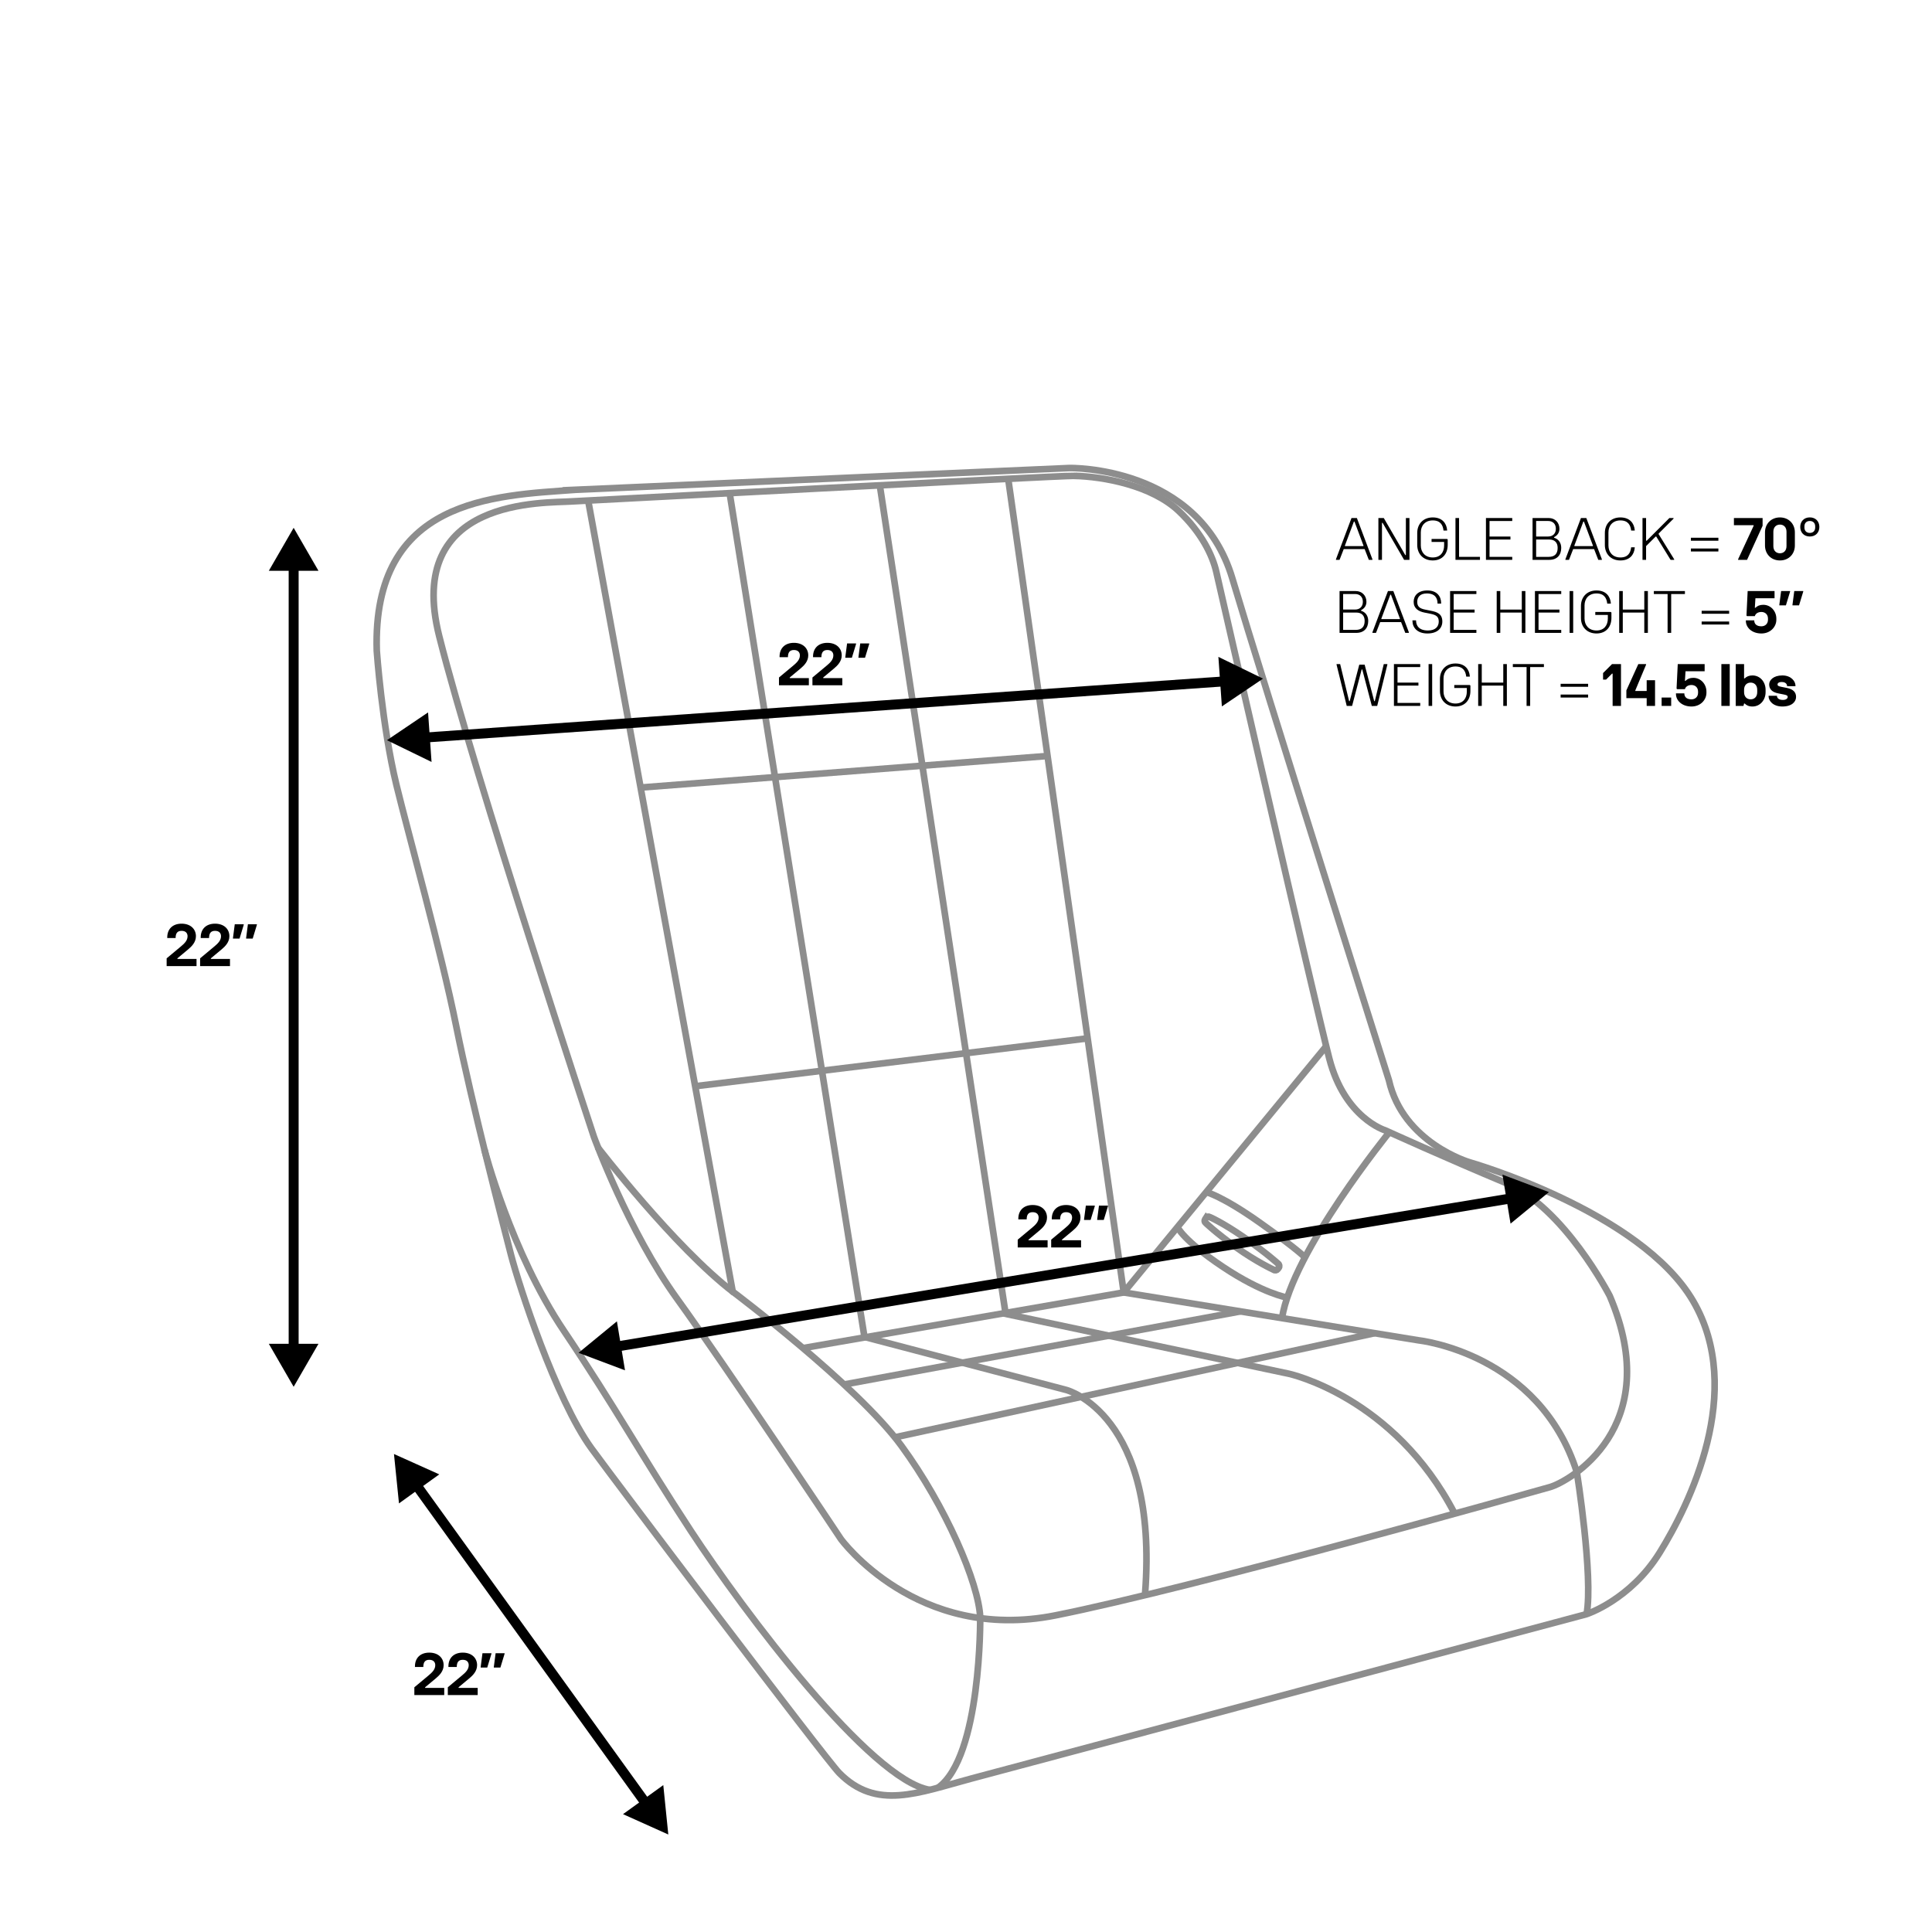 <svg viewBox="0 0 582 582" version="1.1" xmlns="http://www.w3.org/2000/svg">
  
  <defs>
    <style>
      .st0 {
        stroke: #000;
        stroke-width: 3px;
      }

      .st0, .st1 {
        fill: none;
      }

      .st1 {
        stroke: #8d8d8d;
        stroke-width: 2px;
      }
    </style>
  </defs>
  <g id="new_line_art">
    <g>
      <path d="M173.04,147.57c-24.1,1.74-60.93,2.61-59.54,48.46,0,0,1.55,22.42,5.93,40.47,3.51,14.46,13.4,49.75,18.04,72.81,4.64,23.07,14.18,59.81,16.46,68.69,2.29,8.87,13.41,43.37,24.23,58.29,6.83,9.42,70.53,93.62,74.67,97.82,11.19,11.33,23.65,5.98,39.92,1.63,31.43-8.4,185.19-49.49,185.19-49.49,0,0,13.15-4.25,22.04-18.56,8.89-14.3,25.9-48.72,10.05-75.78-15.85-27.06-67.27-41.76-67.27-41.76,0,0-20.1-5.8-24.36-24.74,0,0-37.68-119.29-47.17-151.17-10.15-34.12-49.1-33.25-49.1-33.25l-149.11,6.57Z" class="st1"></path>
      <path d="M323.56,143.35c8.76.19,23.39,2.84,31.61,10.66,6.77,6.45,10.09,13.23,11.24,18.3,1.22,5.34,29.38,128.55,34.02,146.53,4.64,17.98,16.82,21.65,16.82,21.65,0,0,18.75,8.51,36.34,15.85,17.59,7.35,31.32,34.02,31.32,34.02,17.01,39.82-12.57,56.08-17.98,57.61-5.41,1.52-107.29,30.35-149.04,38.66-41.76,8.31-64.57-23-64.57-23,0,0-34.6-52-49.29-72.3-14.69-20.3-25.13-48.91-25.13-48.91,0,0-35.96-108.64-46.59-150.78-10.63-42.14,32.04-40.02,40.01-40.6,0,0,146.5-7.76,151.24-7.7Z" class="st1"></path>
      <path d="M145.9,346.2s8.06,31.03,23.91,54.61c15.85,23.58,23.52,37.81,38.28,60.31,15.97,24.36,54.2,75.24,72.03,78.07" class="st1"></path>
      <path d="M303.71,144.22l34.8,245.12,88.92,14.44s36.24,3.89,47.59,39.71c0,0,4.99,31.42,2.93,42.76" class="st1"></path>
      <path d="M265.05,146.29l37.89,249.5,85.31,18.04s31.66,6.84,49.97,42.15" class="st1"></path>
      <path d="M219.8,148.55l40.61,254.19,60.83,15.98s27.84,7.22,23.71,61.34" class="st1"></path>
      <path d="M177.16,150.67l43.56,238.42s37.37,28.09,50.78,46.39c13.4,18.3,23.33,41.37,23.78,51.74,0,0,.4,42.07-12.74,51.35" class="st1"></path>
      <path d="M179.99,345.53s23.16,30.15,41.05,43.82" class="st1"></path>
      <line y2="312.79" x2="327.68" y1="327.22" x1="209.38" class="st1"></line>
      <line y2="227.73" x2="315.57" y1="237.27" x1="192.62" class="st1"></line>
      <line y2="395.05" x2="373.66" y1="417.05" x1="254.35" class="st1"></line>
      <line y2="401.61" x2="414.09" y1="432.9" x1="269.95" class="st1"></line>
      <polyline points="399.34 315.37 338.51 389.34 241.92 406.1" class="st1"></polyline>
      <path d="M418.67,340.89s-29.38,36.09-32.48,56.2" class="st1"></path>
      <path d="M393.11,378.78s-1.83-2.11-13.37-10.31c-11.54-8.2-16.37-9.36-16.37-9.36" class="st1"></path>
      <path d="M354.7,369.65s1.73,4.01,13.73,12.01c12,8,19.33,9.22,19.33,9.22" class="st1"></path>
      <path d="M363.34,366.84l-.33.51c-.22.35-.13.81.21,1.05,0,0,2.85,2.8,9.04,7.26,6.19,4.46,11.43,6.85,11.43,6.85.39.27.93.18,1.21-.2l.3-.41c.3-.4.2-.97-.21-1.25,0,0-3.55-3.25-10.18-7.85s-10.38-6.17-10.38-6.17c-.36-.24-.85-.14-1.08.22Z" class="st1"></path>
    </g>
  </g>
  <g id="new_arrows">
    <g>
      <line y2="407" x2="88.46" y1="169.76" x1="88.46" class="st0"></line>
      <polygon points="80.98 171.95 88.46 159 95.94 171.95 80.98 171.95"></polygon>
      <polygon points="80.98 404.81 88.46 417.76 95.94 404.81 80.98 404.81"></polygon>
    </g>
    <g>
      <line y2="222.23" x2="127.29" y1="205.19" x1="369.74" class="st0"></line>
      <polygon points="367.03 197.88 380.48 204.43 368.08 212.8 367.03 197.88"></polygon>
      <polygon points="128.95 214.61 116.56 222.98 130 229.53 128.95 214.61"></polygon>
    </g>
    <g>
      <line y2="405.78" x2="184.9" y1="360.87" x1="455.98" class="st0"></line>
      <polygon points="452.6 353.85 466.6 359.11 455.04 368.61 452.6 353.85"></polygon>
      <polygon points="185.84 398.04 174.28 407.53 188.28 412.8 185.84 398.04"></polygon>
    </g>
    <g>
      <line y2="446.74" x2="124.97" y1="543.9" x1="195.02" class="st0"></line>
      <polygon points="199.81 537.75 201.32 552.63 187.68 546.5 199.81 537.75"></polygon>
      <polygon points="132.32 444.14 118.68 438.01 120.19 452.89 132.32 444.14"></polygon>
    </g>
  </g>
  <g id="new_text">
    <g>
      <path d="M402.45,168.65v-.18l4.68-12.42h1.62l4.68,12.42v.18h-1.08l-1.26-3.24h-6.3l-1.26,3.24h-1.08ZM405.15,164.51h5.58v-.18l-2.7-7.2h-.18l-2.7,7.2v.18Z"></path>
      <path d="M415.23,168.65v-12.6h1.62l6.48,11.16h.18v-11.16h1.08v12.6h-1.62l-6.48-11.16h-.18v11.16h-1.08Z"></path>
      <path d="M426.93,164.15v-3.6c0-2.7,1.8-4.68,4.68-4.68s4.14,1.8,4.32,3.78v.18h-1.08c-.18-1.62-.9-3.06-3.24-3.06s-3.6,1.62-3.6,3.6v3.96c0,1.98,1.26,3.6,3.6,3.6s3.42-1.62,3.42-3.6v-1.08h-3.78v-.9h4.68l.18.18v1.62c0,2.7-1.62,4.68-4.5,4.68s-4.68-1.98-4.68-4.68Z"></path>
      <path d="M438.45,168.65v-12.6h1.08v11.7h6.3v.9h-7.38Z"></path>
      <path d="M447.63,168.65v-12.6h7.92v.9h-6.84v4.68h6.3v.9h-6.3v5.22h6.84v.9h-7.92Z"></path>
      <path d="M461.67,168.65v-12.6h4.86c1.98,0,3.24,1.44,3.24,3.24,0,1.08-.54,1.98-1.62,2.52v.18c1.26.36,2.16,1.44,2.16,3.06,0,2.16-1.26,3.6-3.6,3.6h-5.04ZM462.75,161.62h3.6c1.44,0,2.34-.9,2.34-2.34s-.9-2.34-2.34-2.34h-3.6v4.68ZM462.75,167.75h3.78c1.8,0,2.7-.9,2.7-2.7,0-1.62-.9-2.52-2.52-2.52h-3.96v5.22Z"></path>
      <path d="M471.57,168.65v-.18l4.68-12.42h1.62l4.68,12.42v.18h-1.08l-1.26-3.24h-6.3l-1.26,3.24h-1.08ZM474.27,164.51h5.58v-.18l-2.7-7.2h-.18l-2.7,7.2v.18Z"></path>
      <path d="M483.45,164.15v-3.6c0-2.7,1.8-4.68,4.68-4.68s4.14,1.8,4.32,3.78v.18h-1.08c-.18-1.62-.9-3.06-3.24-3.06s-3.6,1.62-3.6,3.6v3.96c0,1.98,1.26,3.6,3.6,3.6s3.06-1.44,3.24-3.06h1.08v.18c-.18,1.98-1.44,3.78-4.32,3.78s-4.68-1.98-4.68-4.68Z"></path>
      <path d="M494.79,168.65v-12.6h1.08v6.84h.18l6.84-6.84h1.26v.18l-4.5,4.5v.18l4.68,7.56v.18h-1.08l-4.32-7.02h-.18l-2.88,2.88v4.14h-1.08Z"></path>
      <path d="M509.37,162.89v-.9h8.28v.9h-8.28ZM509.37,166.13v-.9h8.28v.9h-8.28Z"></path>
      <path d="M523.59,168.65v-.18l4.68-10.08v-.18h-5.94v-2.16h8.64v2.34l-4.68,10.26h-2.7Z"></path>
      <path d="M531.69,164.33v-3.96c0-2.52,1.8-4.5,4.5-4.5s4.5,1.98,4.5,4.5v3.96c0,2.52-1.8,4.5-4.5,4.5s-4.5-1.98-4.5-4.5ZM538.17,164.51v-4.32c0-1.44-.9-2.16-1.98-2.16s-1.98.72-1.98,2.16v4.32c0,1.44.9,2.16,1.98,2.16s1.98-.72,1.98-2.16Z"></path>
      <path d="M542.31,158.74c0-1.62,1.08-2.88,2.88-2.88s2.88,1.26,2.88,2.88-1.08,2.88-2.88,2.88-2.88-1.26-2.88-2.88ZM546.81,158.92v-.36c0-.9-.54-1.62-1.62-1.62s-1.62.72-1.62,1.62v.36c0,.9.54,1.62,1.62,1.62s1.62-.72,1.62-1.62Z"></path>
      <path d="M403.53,190.65v-12.6h4.86c1.98,0,3.24,1.44,3.24,3.24,0,1.08-.54,1.98-1.62,2.52v.18c1.26.36,2.16,1.44,2.16,3.06,0,2.16-1.26,3.6-3.6,3.6h-5.04ZM404.61,183.62h3.6c1.44,0,2.34-.9,2.34-2.34s-.9-2.34-2.34-2.34h-3.6v4.68ZM404.61,189.75h3.78c1.8,0,2.7-.9,2.7-2.7,0-1.62-.9-2.52-2.52-2.52h-3.96v5.22Z"></path>
      <path d="M413.43,190.65v-.18l4.68-12.42h1.62l4.68,12.42v.18h-1.08l-1.26-3.24h-6.3l-1.26,3.24h-1.08ZM416.13,186.51h5.58v-.18l-2.7-7.2h-.18l-2.7,7.2v.18Z"></path>
      <path d="M425.49,187.05v-.18h1.08c0,1.62.9,3.06,3.6,3.06,2.34,0,3.24-1.26,3.24-2.7s-.72-1.98-2.52-2.34l-1.8-.36c-1.8-.36-3.24-1.26-3.24-3.24,0-1.8,1.26-3.42,4.14-3.42s4.14,1.8,4.14,3.78v.18h-1.08c0-1.62-.72-3.06-3.24-3.06-2.16,0-2.88,1.26-2.88,2.52s.54,1.98,2.34,2.34l1.8.36c1.8.36,3.42.9,3.42,3.24,0,1.98-1.44,3.6-4.5,3.6s-4.5-1.8-4.5-3.78Z"></path>
      <path d="M436.83,190.65v-12.6h7.92v.9h-6.84v4.68h6.3v.9h-6.3v5.22h6.84v.9h-7.92Z"></path>
      <path d="M450.87,190.65v-12.6h1.08v5.58h6.48v-5.58h1.08v12.6h-1.08v-6.12h-6.48v6.12h-1.08Z"></path>
      <path d="M462.39,190.65v-12.6h7.92v.9h-6.84v4.68h6.3v.9h-6.3v5.22h6.84v.9h-7.92Z"></path>
      <path d="M472.83,190.65v-12.6h1.08v12.6h-1.08Z"></path>
      <path d="M476.25,186.15v-3.6c0-2.7,1.8-4.68,4.68-4.68s4.14,1.8,4.32,3.78v.18h-1.08c-.18-1.62-.9-3.06-3.24-3.06s-3.6,1.62-3.6,3.6v3.96c0,1.98,1.26,3.6,3.6,3.6s3.42-1.62,3.42-3.6v-1.08h-3.78v-.9h4.68l.18.18v1.62c0,2.7-1.62,4.68-4.5,4.68s-4.68-1.98-4.68-4.68Z"></path>
      <path d="M487.77,190.65v-12.6h1.08v5.58h6.48v-5.58h1.08v12.6h-1.08v-6.12h-6.48v6.12h-1.08Z"></path>
      <path d="M502.35,190.65v-11.7h-4.14v-.9h9.36v.9h-4.14v11.7h-1.08Z"></path>
      <path d="M512.61,184.89v-.9h8.28v.9h-8.28ZM512.61,188.13v-.9h8.28v.9h-8.28Z"></path>
      <path d="M525.93,187.05v-.18h2.52c0,1.26.9,1.8,2.16,1.8,1.08,0,1.98-.72,1.98-1.98v-.36c0-1.26-.9-1.98-1.98-1.98s-1.8.54-1.98,1.26h-2.34l-.18-.18.36-7.38h8.1v2.16h-5.76l-.18,2.88h.18c.54-.54,1.26-.9,2.34-.9,2.34,0,3.96,1.98,3.96,4.14v.36c0,2.16-1.8,4.14-4.5,4.14-2.88,0-4.68-1.8-4.68-3.78Z"></path>
      <path d="M536.01,182.36v-.18l.54-4.14h2.7v.18l-1.26,4.14h-1.98ZM539.97,182.36v-.18l.54-4.14h2.7v.18l-1.26,4.14h-1.98Z"></path>
      <path d="M405.69,212.65l-3.06-12.42v-.18h1.08l2.7,11.16h.18l2.88-10.98h1.62l2.88,10.98h.18l2.7-11.16h1.08v.18l-3.06,12.42h-1.62l-2.88-10.98h-.18l-2.88,10.98h-1.62Z"></path>
      <path d="M419.91,212.65v-12.6h7.92v.9h-6.84v4.68h6.3v.9h-6.3v5.22h6.84v.9h-7.92Z"></path>
      <path d="M430.35,212.65v-12.6h1.08v12.6h-1.08Z"></path>
      <path d="M433.77,208.15v-3.6c0-2.7,1.8-4.68,4.68-4.68s4.14,1.8,4.32,3.78v.18h-1.08c-.18-1.62-.9-3.06-3.24-3.06s-3.6,1.62-3.6,3.6v3.96c0,1.98,1.26,3.6,3.6,3.6s3.42-1.62,3.42-3.6v-1.08h-3.78v-.9h4.68l.18.18v1.62c0,2.7-1.62,4.68-4.5,4.68s-4.68-1.98-4.68-4.68Z"></path>
      <path d="M445.29,212.65v-12.6h1.08v5.58h6.48v-5.58h1.08v12.6h-1.08v-6.12h-6.48v6.12h-1.08Z"></path>
      <path d="M459.87,212.65v-11.7h-4.14v-.9h9.36v.9h-4.14v11.7h-1.08Z"></path>
      <path d="M470.13,206.89v-.9h8.28v.9h-8.28ZM470.13,210.13v-.9h8.28v.9h-8.28Z"></path>
      <path d="M485.79,212.65v-9.72h-.18l-1.8,1.8h-.9v-1.98l2.7-2.7h2.7v12.6h-2.52Z"></path>
      <path d="M496.05,212.65v-2.34h-6.12v-2.34l3.6-7.92h2.34v.18l-3.24,7.74v.18h3.42v-3.24h2.52v7.74h-2.52Z"></path>
      <path d="M500.55,212.65v-2.52h2.88v2.52h-2.88Z"></path>
      <path d="M504.87,209.05v-.18h2.52c0,1.26.9,1.8,2.16,1.8,1.08,0,1.98-.72,1.98-1.98v-.36c0-1.26-.9-1.98-1.98-1.98s-1.8.54-1.98,1.26h-2.34l-.18-.18.36-7.38h8.1v2.16h-5.76l-.18,2.88h.18c.54-.54,1.26-.9,2.34-.9,2.34,0,3.96,1.98,3.96,4.14v.36c0,2.16-1.8,4.14-4.5,4.14-2.88,0-4.68-1.8-4.68-3.78Z"></path>
      <path d="M518.55,212.65v-12.6h2.52v12.6h-2.52Z"></path>
      <path d="M525.57,211.93h-.18l-.18.72h-2.34v-12.6h2.52v4.32h.18c.54-.54,1.26-.9,2.34-.9,2.34,0,3.96,1.98,3.96,4.32v.72c0,2.34-1.62,4.32-3.96,4.32-1.08,0-1.8-.36-2.34-.9ZM529.35,208.51v-.72c0-1.44-.9-2.16-1.98-2.16s-1.98.72-1.98,2.16v.72c0,1.44.9,2.16,1.98,2.16s1.98-.72,1.98-2.16Z"></path>
      <path d="M532.77,209.77v-.18h2.52c0,.54.36,1.26,1.8,1.26,1.08,0,1.44-.54,1.44-.9s-.18-.54-1.08-.72l-1.8-.36c-1.8-.36-2.7-1.26-2.7-2.7,0-1.26,1.26-2.7,3.96-2.7s3.96,1.8,3.96,3.06v.18h-2.52c0-.54-.36-1.26-1.62-1.26-.9,0-1.26.36-1.26.72s.18.54,1.08.72l1.8.36c1.8.36,2.7,1.26,2.7,2.7s-1.26,2.88-4.14,2.88-4.14-1.8-4.14-3.06Z"></path>
    </g>
    <g>
      <path d="M50.2,291.03v-2.34l4.32-3.6c1.08-.9,1.98-1.8,1.98-3.06,0-.9-.54-1.62-1.8-1.62s-1.8.72-1.8,2.16h-2.52v-.18c0-2.52,1.62-4.14,4.32-4.14s4.32,1.62,4.32,3.78c0,1.8-1.26,3.06-2.34,3.96l-3.24,2.7v.18h5.76v2.16h-9Z"></path>
      <path d="M60.28,291.03v-2.34l4.32-3.6c1.08-.9,1.98-1.8,1.98-3.06,0-.9-.54-1.62-1.8-1.62s-1.8.72-1.8,2.16h-2.52v-.18c0-2.52,1.62-4.14,4.32-4.14s4.32,1.62,4.32,3.78c0,1.8-1.26,3.06-2.34,3.96l-3.24,2.7v.18h5.76v2.16h-9Z"></path>
      <path d="M70.18,282.75v-.18l.54-4.14h2.7v.18l-1.26,4.14h-1.98ZM74.14,282.75v-.18l.54-4.14h2.7v.18l-1.26,4.14h-1.98Z"></path>
    </g>
    <g>
      <path d="M124.82,510.62v-2.34l4.32-3.6c1.08-.9,1.98-1.8,1.98-3.06,0-.9-.54-1.62-1.8-1.62s-1.8.72-1.8,2.16h-2.52v-.18c0-2.52,1.62-4.14,4.32-4.14s4.32,1.62,4.32,3.78c0,1.8-1.26,3.06-2.34,3.96l-3.24,2.7v.18h5.76v2.16h-9Z"></path>
      <path d="M134.9,510.62v-2.34l4.32-3.6c1.08-.9,1.98-1.8,1.98-3.06,0-.9-.54-1.62-1.8-1.62s-1.8.72-1.8,2.16h-2.52v-.18c0-2.52,1.62-4.14,4.32-4.14s4.32,1.62,4.32,3.78c0,1.8-1.26,3.06-2.34,3.96l-3.24,2.7v.18h5.76v2.16h-9Z"></path>
      <path d="M144.8,502.34v-.18l.54-4.14h2.7v.18l-1.26,4.14h-1.98ZM148.76,502.34v-.18l.54-4.14h2.7v.18l-1.26,4.14h-1.98Z"></path>
    </g>
    <g>
      <path d="M234.66,206.43v-2.34l4.32-3.6c1.08-.9,1.98-1.8,1.98-3.06,0-.9-.54-1.62-1.8-1.62s-1.8.72-1.8,2.16h-2.52v-.18c0-2.52,1.62-4.14,4.32-4.14s4.32,1.62,4.32,3.78c0,1.8-1.26,3.06-2.34,3.96l-3.24,2.7v.18h5.76v2.16h-9Z"></path>
      <path d="M244.74,206.43v-2.34l4.32-3.6c1.08-.9,1.98-1.8,1.98-3.06,0-.9-.54-1.62-1.8-1.62s-1.8.72-1.8,2.16h-2.52v-.18c0-2.52,1.62-4.14,4.32-4.14s4.32,1.62,4.32,3.78c0,1.8-1.26,3.06-2.34,3.96l-3.24,2.7v.18h5.76v2.16h-9Z"></path>
      <path d="M254.64,198.15v-.18l.54-4.14h2.7v.18l-1.26,4.14h-1.98ZM258.6,198.15v-.18l.54-4.14h2.7v.18l-1.26,4.14h-1.98Z"></path>
    </g>
    <g>
      <path d="M306.58,375.78v-2.34l4.32-3.6c1.08-.9,1.98-1.8,1.98-3.06,0-.9-.54-1.62-1.8-1.62s-1.8.72-1.8,2.16h-2.52v-.18c0-2.52,1.62-4.14,4.32-4.14s4.32,1.62,4.32,3.78c0,1.8-1.26,3.06-2.34,3.96l-3.24,2.7v.18h5.76v2.16h-9Z"></path>
      <path d="M316.66,375.78v-2.34l4.32-3.6c1.08-.9,1.98-1.8,1.98-3.06,0-.9-.54-1.62-1.8-1.62s-1.8.72-1.8,2.16h-2.52v-.18c0-2.52,1.62-4.14,4.32-4.14s4.32,1.62,4.32,3.78c0,1.8-1.26,3.06-2.34,3.96l-3.24,2.7v.18h5.76v2.16h-9Z"></path>
      <path d="M326.56,367.5v-.18l.54-4.14h2.7v.18l-1.26,4.14h-1.98ZM330.52,367.5v-.18l.54-4.14h2.7v.18l-1.26,4.14h-1.98Z"></path>
    </g>
  </g>
</svg>